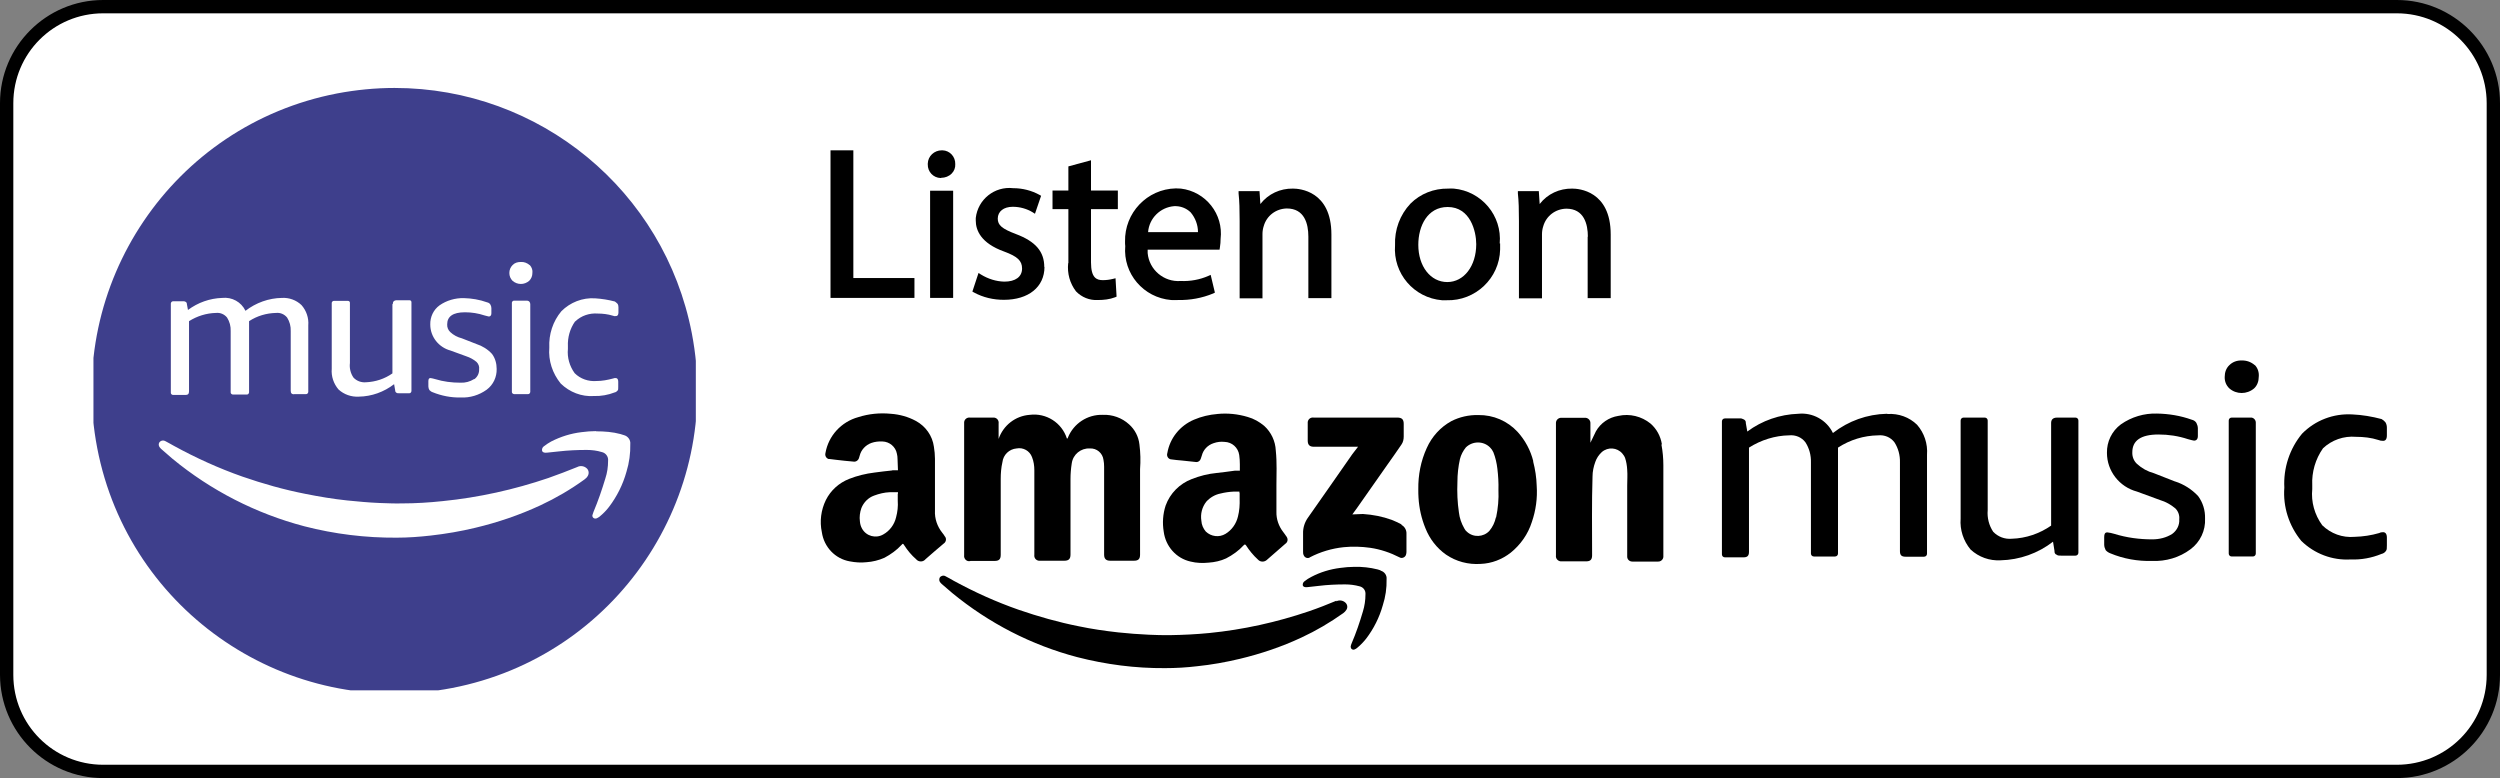 <?xml version="1.0" encoding="UTF-8"?><svg id="Layer_2" xmlns="http://www.w3.org/2000/svg" xmlns:xlink="http://www.w3.org/1999/xlink" viewBox="0 0 118.24 36.8"><rect x="0" y="0" width="118.24" height="36.8" fill="#808080" stroke="none"/><defs><style>.cls-1{fill:none;}.cls-2{fill-rule:evenodd;}.cls-2,.cls-3{fill:#fff;}.cls-4{fill:url(#linear-gradient);}.cls-5{clip-path:url(#clippath-1);}.cls-6{clip-path:url(#clippath-2);}.cls-7{clip-path:url(#clippath);}</style><clipPath id="clippath"><rect class="cls-1" width="118.24" height="36.8"/></clipPath><clipPath id="clippath-1"><path class="cls-1" d="M15.94,4.42c-7.77,1.5-12.84,9.02-11.34,16.78s9.02,12.84,16.78,11.34c7.77-1.5,12.84-9.02,11.34-16.78-1.3-6.74-7.2-11.6-14.06-11.6-.91,0-1.82.09-2.72.26Z"/></clipPath><linearGradient id="linear-gradient" x1="142.5" y1="-11.65" x2="142.5" y2="-11.65" gradientTransform="translate(-4059.41 -313.39) scale(28.49 -28.49)" gradientUnits="userSpaceOnUse"><stop offset="0" stop-color="#302c75"/><stop offset=".28" stop-color="#413795"/><stop offset=".72" stop-color="#4c52a3"/><stop offset=".78" stop-color="#4c53a3"/><stop offset="1" stop-color="#4c53a3"/></linearGradient><clipPath id="clippath-2"><rect class="cls-1" width="118.24" height="36.8"/></clipPath></defs><g id="Layer_1-2"><g id="Group_1689"><g id="Group_1684"><g class="cls-7"><g id="Group_1683"><path id="Path_1650" class="cls-3" d="M113.36,36.49H4.88c-2.52,0-4.57-2.04-4.57-4.57H.31V4.88C.31,2.36,2.36.31,4.88.31h108.48c2.52,0,4.57,2.04,4.57,4.57h0v27.04c0,2.52-2.04,4.57-4.57,4.57h0"/><path id="Path_1651" d="M113.36,36.8H4.88c-2.69,0-4.87-2.18-4.88-4.88V4.88C0,2.19,2.19,0,4.88,0h108.48c2.69,0,4.88,2.19,4.88,4.88v27.04c0,2.69-2.19,4.88-4.88,4.88M4.88.63c-2.35,0-4.25,1.9-4.25,4.25v27.04c0,2.35,1.9,4.25,4.25,4.25h108.48c2.35,0,4.25-1.9,4.25-4.25V4.88c0-2.35-1.9-4.25-4.25-4.25H4.88Z"/></g></g></g><g id="Group_1686"><g class="cls-5"><g id="Group_1685"><rect id="Rectangle_1211" class="cls-4" x="4.42" y="4.16" width="28.49" height="28.49"/></g></g></g><g id="Group_1688"><g class="cls-6"><g id="Group_1687"><path id="Path_1653" class="cls-2" d="M22.42,17.93c-.19.12-.41.18-.64.17-.41,0-.81-.05-1.2-.17-.07-.02-.15-.04-.22-.05-.07,0-.1.05-.1.15v.25c0,.06.02.12.05.17.04.04.09.08.15.1.42.17.87.26,1.33.25.44.02.87-.11,1.23-.37.31-.23.48-.6.47-.98,0-.26-.07-.51-.22-.71-.2-.22-.46-.38-.74-.47l-.69-.27c-.2-.05-.39-.15-.54-.29-.1-.09-.16-.23-.15-.37,0-.37.27-.57.84-.57.32,0,.63.05.93.15.1.02.17.05.2.05.07,0,.12-.05.12-.15v-.25c0-.06-.02-.12-.05-.17-.03-.05-.09-.09-.15-.1-.36-.13-.73-.19-1.1-.2-.41-.01-.82.11-1.15.34-.29.21-.45.55-.44.91,0,.58.4,1.08.96,1.23l.74.27c.18.06.35.15.49.27.09.09.14.22.12.34.01.18-.07.36-.22.47M25.05,12.54c-.11-.1-.26-.16-.42-.15-.15,0-.29.04-.39.15-.1.1-.15.23-.15.37,0,.14.05.27.15.37.23.2.56.2.79,0,.1-.1.15-.23.15-.37.02-.13-.03-.27-.12-.37M24.9,14.22h-.59c-.05,0-.09.04-.1.09h0v4.23c0,.05.04.09.1.1h.67c.05,0,.09-.04.1-.1v-4.15c0-.09-.05-.16-.14-.17-.01,0-.02,0-.04,0M27.21,15.2c.28-.27.67-.4,1.06-.37.24,0,.48.03.71.1.05.02.1.03.15.02.07,0,.12-.05.12-.17v-.25c0-.06-.01-.12-.05-.17-.04-.04-.08-.07-.12-.1-.3-.08-.62-.13-.93-.15-.6-.04-1.18.19-1.6.61-.4.48-.6,1.09-.57,1.72-.05.62.15,1.22.54,1.7.42.41.99.63,1.57.59.34.01.67-.05.98-.17.06-.01.11-.05.15-.1.02-.02.02-.1.02-.17v-.24c0-.12-.05-.17-.12-.17-.04,0-.08,0-.12.02-.26.07-.52.12-.79.12-.38.03-.76-.1-1.03-.37-.24-.33-.36-.74-.32-1.15v-.12c-.02-.42.1-.84.34-1.18M13.89,18.64h.59c.05,0,.09-.04.1-.1v-3.15c.03-.35-.09-.7-.32-.96-.25-.24-.59-.36-.93-.34-.62.01-1.23.23-1.72.61-.2-.42-.64-.66-1.1-.61-.59.02-1.15.22-1.62.57l-.05-.27c0-.05-.02-.1-.07-.12-.04-.02-.08-.03-.12-.02h-.47c-.05,0-.09.04-.1.1v4.23c0,.05.04.09.1.1h.59c.12,0,.17-.05.17-.17v-3.32c.38-.24.82-.38,1.28-.39.2-.02.39.06.52.22.12.19.18.41.17.64v2.9c0,.05.04.09.1.1h.67c.05,0,.09-.04.1-.1v-3.37c.38-.25.82-.38,1.28-.39.2-.02.39.06.52.22.12.19.18.41.17.64v2.82c0,.12.05.17.17.17M18.56,14.39v3.27c-.37.26-.8.4-1.25.42-.22.02-.44-.06-.59-.22-.14-.2-.2-.45-.17-.69v-2.85c0-.05-.04-.09-.09-.09h-.67c-.05,0-.09.04-.1.09v3.12c-.03.36.09.71.32.98.26.24.61.36.96.34.61-.01,1.19-.22,1.67-.59l.05.29c0,.05.02.1.07.12.02.02.07.02.15.02h.45c.05,0,.09-.04.1-.1v-4.21c0-.05-.04-.09-.09-.09h-.59c-.15,0-.2.07-.2.17"/><path id="Path_1654" class="cls-3" d="M18.77,25.43c-1.48.01-2.95-.17-4.38-.54-2.28-.6-4.41-1.69-6.23-3.19-.18-.15-.35-.3-.53-.46-.01-.01-.03-.03-.04-.04-.08-.07-.11-.19-.05-.28.07-.09.19-.11.29-.05.14.07.27.15.4.22,1.04.57,2.12,1.06,3.23,1.45.98.34,1.97.62,2.99.82.65.13,1.31.24,1.97.31.51.05,1.02.1,1.53.12.35.01.7.03,1.05.02.65,0,1.3-.04,1.95-.11,1.69-.17,3.36-.54,4.98-1.09.46-.16.92-.34,1.37-.52.15-.08.33-.05.45.06.1.09.12.24.05.36-.04.07-.09.12-.16.17-.65.47-1.35.88-2.08,1.22-.99.46-2.02.81-3.07,1.06-.7.17-1.41.29-2.12.37-.53.06-1.07.1-1.6.1"/><path id="Path_1655" class="cls-3" d="M28.2,20.4c.39,0,.78.03,1.15.13.05.01.1.04.16.05.19.05.32.23.3.42.01.44-.05.89-.18,1.31-.17.61-.45,1.17-.83,1.67-.13.17-.28.32-.45.46-.04.03-.08.05-.12.07-.06.03-.12.02-.17-.02-.04-.04-.06-.1-.03-.16.01-.04.03-.08.04-.12.22-.52.4-1.05.56-1.58.09-.27.13-.55.13-.84.02-.19-.11-.37-.3-.41-.23-.07-.47-.1-.71-.1-.44,0-.88.02-1.32.07-.19.02-.38.04-.57.06-.11.01-.19-.01-.22-.08-.02-.08.01-.17.08-.22.11-.09.23-.16.35-.23.45-.23.93-.38,1.43-.44.23-.03.46-.05.69-.05"/><path id="Path_1656" d="M45.9,26.53h1.14c.21,0,.29-.08.29-.29v-3.59c0-.26.02-.53.08-.79.04-.35.32-.62.67-.65.31-.06.62.11.73.41.08.2.11.41.11.62v4c-.02.14.07.26.21.28.02,0,.05,0,.07,0h1.14c.2,0,.29-.08.29-.29v-3.57c0-.25.02-.5.06-.75.06-.42.43-.72.85-.7.33-.02.61.22.65.54.02.1.03.21.03.32v4.16c0,.2.09.29.29.29h1.12c.21,0,.29-.08.29-.29v-4.04c.03-.39.02-.78-.03-1.17-.04-.37-.22-.71-.49-.95-.34-.31-.79-.47-1.25-.45-.72-.02-1.37.41-1.64,1.07,0,.02,0,.05-.05.05-.24-.75-.98-1.22-1.76-1.12-.68.05-1.25.5-1.47,1.14,0-.24,0-.49,0-.73.02-.14-.07-.26-.21-.28-.02,0-.05,0-.07,0h-1.07c-.14-.02-.27.08-.28.22,0,.02,0,.04,0,.07v6.22c-.02.13.07.26.2.28.02,0,.05,0,.07,0"/><path id="Path_1657" d="M57.58,19.58c-.38.03-.76.12-1.11.27-.66.28-1.14.87-1.26,1.58-.04.12.02.25.14.29.02,0,.05.01.07.01.16.02.31.04.47.05.22.02.44.05.66.07.11.02.21-.05.24-.15.02-.05.03-.1.05-.15.07-.28.28-.5.56-.59.17-.06.34-.08.52-.06.35.01.64.27.69.62.02.15.03.29.03.44h0v.3h-.23c-.29.04-.58.08-.87.11-.41.04-.8.14-1.18.29-.57.22-1.02.67-1.23,1.25-.13.4-.16.82-.09,1.24.09.69.59,1.26,1.27,1.41.28.07.57.08.86.05.28-.02.56-.08.82-.2.31-.16.59-.36.83-.62.05-.05.07-.05.11,0,.16.25.35.48.57.68.11.12.3.12.42.01,0,0,0,0,.01-.01.29-.25.58-.5.86-.75.11-.07.14-.21.07-.32,0-.01-.01-.02-.02-.03-.05-.08-.1-.14-.15-.21-.21-.27-.33-.61-.32-.95,0-.39,0-.78,0-1.27s.03-1.05-.03-1.63c-.02-.45-.22-.87-.55-1.17-.23-.19-.49-.34-.78-.42-.47-.14-.95-.19-1.44-.14M58.63,23.31v.28c.01.28-.01.57-.08.84-.08.34-.29.64-.59.82-.3.18-.68.13-.93-.11-.12-.14-.2-.32-.21-.51-.05-.32.03-.64.23-.9.18-.2.42-.34.68-.39.2-.05.41-.08.62-.09.07,0,.14,0,.2,0h.07v.06Z"/><path id="Path_1658" d="M44.7,25.39c-.04-.07-.09-.14-.14-.2-.23-.29-.36-.66-.34-1.04,0-.42,0-.83,0-1.24v-1.21c0-.19-.02-.38-.05-.57-.07-.52-.39-.97-.85-1.22-.37-.2-.77-.31-1.19-.34-.52-.05-1.04,0-1.54.16-.8.22-1.41.88-1.55,1.7-.03.12.03.24.15.28.02,0,.04,0,.05,0,.11.01.22.03.33.04.26.03.52.06.78.08.13.03.25-.06.28-.18.01-.03.02-.07.03-.1.07-.28.28-.5.55-.6.17-.06.35-.08.53-.07.33.01.62.25.68.58.02.08.03.16.03.25l.02.53h-.27s0,.01,0,.01c-.28.03-.56.06-.84.1-.41.05-.82.15-1.2.3-.48.19-.87.54-1.1,1-.23.47-.3,1.01-.19,1.52.1.7.63,1.26,1.32,1.38.26.05.53.07.79.04.29-.02.58-.09.85-.21.3-.16.58-.36.81-.61.06-.07.07-.07.12.01.16.25.35.48.57.67.1.12.28.14.4.04.01-.01.03-.02.04-.04.29-.25.57-.5.86-.74.11-.07.14-.21.08-.31,0,0,0-.01-.01-.02M42.46,23.34v.34c.02.27-.01.53-.08.79-.08.34-.3.64-.61.81-.35.2-.8.08-1-.28-.06-.11-.09-.22-.1-.34-.03-.21,0-.43.07-.63.11-.27.32-.49.6-.59.24-.09.49-.15.74-.16.05,0,.11,0,.16,0h.15s.02,0,.03,0h.05v.08"/><path id="Path_1659" d="M78.6,21.01c-.06-.38-.25-.73-.54-.98-.42-.34-.98-.48-1.52-.36-.45.07-.84.34-1.06.73l-.26.54v-.91c.01-.13-.08-.25-.22-.27-.02,0-.03,0-.05,0h-1.09c-.14-.01-.26.09-.27.23,0,.02,0,.03,0,.05v6.23c-.02.14.08.26.22.28.02,0,.05,0,.07,0h1.13c.21,0,.29-.08.29-.29,0-1.24-.02-2.48.02-3.72,0-.24.05-.47.13-.69.06-.18.17-.34.31-.47.29-.25.72-.22.97.07.05.06.1.13.13.21.06.18.09.37.1.56.02.25,0,.5,0,.75v3.26s0,.07,0,.1c0,.13.11.23.24.23,0,0,0,0,.01,0h1.2c.13.01.25-.09.26-.22,0-.01,0-.03,0-.04v-4.3c0-.32-.03-.65-.09-.97"/><path id="Path_1660" d="M72.52,21.82c-.13-.52-.38-.99-.74-1.39-.48-.52-1.15-.81-1.86-.8-.45-.01-.89.09-1.28.29-.51.28-.92.73-1.16,1.27-.28.61-.41,1.28-.4,1.95,0,.14,0,.27.01.4.03.5.14.99.33,1.45.2.5.53.93.97,1.24.48.33,1.06.48,1.64.44.52-.02,1.01-.21,1.42-.53.47-.38.82-.88,1-1.45.19-.55.27-1.13.23-1.71-.01-.39-.07-.78-.17-1.16M70.75,24.47c-.05.23-.15.45-.31.64-.28.3-.76.32-1.06.04-.05-.04-.09-.09-.12-.15-.14-.24-.23-.5-.26-.77-.07-.47-.09-.95-.07-1.43,0-.37.04-.73.12-1.09.05-.2.15-.39.28-.55.32-.31.83-.31,1.14,0,.07.07.12.14.16.23.1.25.16.52.19.78.04.33.06.67.05,1,.02.44-.02.87-.11,1.3"/><path id="Path_1661" d="M63.21,28.41c-.43.18-.86.35-1.3.5-1.53.52-3.11.87-4.72,1.03-.61.06-1.23.09-1.85.1-.33,0-.66,0-1-.02-.48-.02-.97-.06-1.45-.11-.63-.07-1.25-.16-1.87-.29-.96-.19-1.91-.46-2.84-.78-1.06-.37-2.08-.83-3.07-1.37-.13-.07-.25-.15-.38-.21-.09-.06-.21-.04-.28.05-.05.09-.03.2.05.27.01.01.03.03.04.04.17.14.33.29.5.43,1.73,1.42,3.74,2.46,5.91,3.03,1.36.35,2.75.53,4.15.52.51,0,1.02-.03,1.52-.09.68-.07,1.35-.19,2.02-.35,1-.24,1.98-.57,2.92-1.01.69-.32,1.35-.71,1.97-1.15.06-.04.11-.1.15-.16.07-.11.05-.25-.05-.34-.12-.11-.29-.13-.43-.06"/><path id="Path_1662" d="M66.28,24.8c-.15-.08-.3-.15-.45-.21-.44-.16-.9-.25-1.37-.28h0l-.5.02.24-.33h0c.47-.67.94-1.34,1.41-2.01.22-.32.46-.64.67-.96.08-.11.11-.25.11-.38,0-.2,0-.4,0-.6,0-.22-.09-.3-.31-.3h-3.95c-.14-.02-.26.07-.28.21,0,.02,0,.05,0,.07v.81c0,.2.09.29.29.29h2.09l-.27.35h0c-.7,1-1.39,2-2.09,2.99-.16.22-.25.49-.24.77v.85c0,.06,0,.11.03.17.04.1.15.16.26.12.01,0,.02-.01.03-.02.5-.26,1.04-.42,1.6-.48.42-.04.84-.03,1.26.03.48.07.95.23,1.38.45.1.06.23.02.29-.08,0-.02.02-.03.02-.05.01-.04.02-.08.02-.12v-.86c.01-.17-.08-.34-.23-.42"/><path id="Path_1663" d="M65.3,26.98s-.1-.04-.15-.05c-.36-.09-.73-.13-1.1-.12-.22,0-.44.02-.66.05-.48.06-.94.2-1.36.42-.12.06-.23.13-.33.21-.07.05-.1.13-.08.21.03.06.1.08.21.07.18-.02.36-.04.54-.06.41-.05.83-.07,1.25-.07.23,0,.46.03.68.09.18.04.3.2.28.39,0,.27-.04.54-.12.8-.15.51-.32,1.01-.53,1.5-.02.04-.03.08-.04.12-.02.05,0,.11.03.15.04.04.11.05.16.02.04-.02.08-.04.11-.07.16-.13.3-.28.42-.43.36-.47.63-1.01.79-1.58.13-.4.19-.82.18-1.24.02-.18-.1-.35-.28-.4"/><path id="Path_1664" d="M102.89,22.78l-1.02-.4c-.3-.08-.57-.23-.8-.44-.15-.14-.23-.34-.22-.55,0-.55.4-.84,1.24-.84.47,0,.94.07,1.39.22.15.04.26.07.29.07.11,0,.18-.07.18-.22v-.36c0-.09-.03-.18-.07-.26-.05-.08-.13-.13-.22-.15-.53-.19-1.08-.28-1.64-.29-.61-.02-1.21.16-1.71.51-.43.32-.67.82-.66,1.35,0,.86.59,1.61,1.42,1.83l1.09.4c.27.08.52.22.73.4.13.13.2.32.18.51.02.27-.11.53-.33.69-.28.18-.61.26-.95.26-.61,0-1.21-.08-1.79-.26-.11-.03-.22-.06-.33-.07-.11,0-.15.07-.15.22v.36c0,.09.03.18.07.26.06.07.14.12.22.15.62.26,1.3.38,1.97.36.65.03,1.3-.16,1.82-.55.46-.34.72-.89.69-1.46.01-.38-.1-.75-.33-1.06-.3-.32-.68-.56-1.09-.69"/><path id="Path_1665" d="M98.18,19.75h-.88c-.22,0-.29.11-.29.26v4.85c-.55.38-1.19.6-1.86.62-.33.03-.65-.09-.88-.33-.2-.3-.29-.66-.26-1.02v-4.24c0-.08-.06-.14-.14-.14h-1c-.08,0-.14.06-.14.14h0v4.64c-.04.53.13,1.05.47,1.46.39.36.9.54,1.42.51.9-.02,1.77-.33,2.48-.88l.07.44c-.01.08.03.16.11.18.04.04.11.04.22.04h.66c.08,0,.14-.06.14-.14h0v-6.25c0-.08-.06-.14-.14-.14h0"/><path id="Path_1666" d="M106.43,19.75h-.88c-.08,0-.14.06-.14.14h0v6.29c0,.08.06.14.14.14h1c.08,0,.14-.06.14-.14h0v-6.17c.01-.13-.08-.24-.2-.26-.02,0-.04,0-.05,0"/><path id="Path_1667" d="M106.64,17.27c-.17-.15-.39-.23-.62-.22-.22-.01-.43.07-.58.22-.15.14-.22.34-.22.55-.01.21.07.41.22.55.33.29.83.29,1.17,0,.15-.14.22-.34.22-.55.02-.2-.04-.4-.18-.55"/><path id="Path_1668" d="M89.24,19.57c-.93.02-1.82.34-2.55.91-.3-.62-.96-.98-1.64-.91-.87.03-1.71.32-2.41.84l-.07-.4c.01-.08-.03-.15-.11-.18-.05-.03-.12-.05-.18-.04h-.7c-.08,0-.14.06-.14.14v6.29c0,.08.06.14.14.14h.88c.18,0,.26-.07.26-.26v-4.93c.57-.36,1.23-.57,1.9-.58.3-.03.59.09.77.33.18.28.27.61.26.95v4.31c0,.08.06.14.14.14h1c.08,0,.14-.06.14-.14h0v-5.01c.57-.37,1.22-.57,1.9-.58.3-.03.59.09.77.33.18.28.27.61.26.95v4.2c0,.18.07.26.26.26h.88c.08,0,.14-.06.14-.14v-4.68c.04-.52-.13-1.03-.47-1.42-.37-.36-.87-.54-1.39-.51"/><path id="Path_1669" d="M109.86,21.21c.42-.4.99-.6,1.57-.55.36,0,.72.04,1.06.15.07.03.14.04.22.04.11,0,.18-.07.18-.26v-.36c0-.09-.02-.18-.07-.26-.05-.06-.11-.11-.18-.15-.45-.12-.92-.2-1.39-.22-.89-.05-1.75.28-2.37.91-.59.71-.89,1.63-.84,2.55-.07.91.22,1.81.8,2.52.62.61,1.47.93,2.33.88.5.02,1-.07,1.46-.26.09-.02.17-.07.22-.15.04-.04.04-.15.04-.26v-.36c0-.18-.07-.26-.18-.26-.06,0-.13.01-.18.04-.38.11-.77.17-1.17.18-.57.05-1.12-.15-1.53-.55-.36-.5-.53-1.1-.47-1.71v-.18c-.03-.62.15-1.24.51-1.75"/><path id="Path_1670" d="M43.25,13.15h-2.89v-6.04h-1.08v6.98h3.97v-.94Z"/><path id="Path_1671" d="M44.51,8.41c.19,0,.37-.07.5-.2.12-.12.18-.28.17-.45.01-.35-.26-.64-.6-.65-.01,0-.03,0-.04,0-.35,0-.65.27-.66.63,0,0,0,.02,0,.03-.01.35.26.64.61.65,0,0,.02,0,.03,0"/><rect id="Rectangle_1212" x="43.99" y="9.02" width="1.09" height="5.07"/><path id="Path_1672" d="M49.39,12.63c0-.73-.41-1.21-1.34-1.56-.66-.25-.86-.42-.86-.73,0-.34.28-.56.71-.56.33,0,.66.09.94.26l.11.07.29-.85-.07-.04c-.38-.21-.81-.32-1.25-.32-.88-.1-1.67.53-1.77,1.41,0,.04,0,.08,0,.12,0,.45.23,1.07,1.35,1.47.62.23.84.43.84.8,0,.39-.31.62-.84.62-.39-.01-.77-.13-1.11-.34l-.11-.07-.29.88.07.04c.44.24.92.35,1.42.35,1.17,0,1.92-.61,1.92-1.56"/><path id="Path_1673" d="M50.52,12.45c-.05.48.08.95.37,1.33.27.28.64.43,1.03.41.28,0,.56-.03.82-.13l.07-.03-.05-.87-.12.03c-.16.04-.32.06-.48.06-.29,0-.56-.1-.56-.84v-2.52h1.27v-.88h-1.27v-1.43l-1.07.29v1.14h-.75v.88h.75v2.55Z"/><path id="Path_1674" d="M55.61,8.91c-1.36.03-2.43,1.16-2.4,2.52,0,.07,0,.14.01.21-.11,1.3.86,2.44,2.17,2.55.11,0,.22.01.33,0,.57.01,1.13-.09,1.66-.31l.08-.04-.2-.84-.11.05c-.41.18-.86.26-1.31.24-.79.06-1.49-.53-1.56-1.32,0-.05,0-.1,0-.16h3.4l.02-.13c.02-.13.03-.25.03-.38.14-1.17-.7-2.24-1.88-2.38-.08,0-.16-.01-.24-.01M56.66,10.98h-2.36c.05-.66.58-1.18,1.24-1.23.29-.01.56.09.77.29.22.26.35.59.35.94"/><path id="Path_1675" d="M59.71,14.1v-3.03c0-.13.02-.26.06-.38.14-.49.58-.82,1.09-.83.84,0,1.02.73,1.02,1.33v2.91h1.09v-3.01c0-2.07-1.52-2.17-1.82-2.17-.6-.01-1.17.25-1.54.73l-.04-.61h-.99v.11c.04.37.05.76.05,1.31v3.65h1.09Z"/><path id="Path_1676" d="M70.93,11.52c.12-1.32-.86-2.48-2.17-2.6-.09,0-.18-.01-.27,0-.67-.01-1.31.24-1.78.71-.5.53-.76,1.24-.73,1.97-.1,1.33.89,2.49,2.22,2.6.07,0,.14,0,.22,0,1.36.04,2.5-1.04,2.53-2.4,0-.1,0-.19,0-.29M69.82,11.55c0,1.03-.58,1.79-1.37,1.79s-1.37-.74-1.37-1.76c0-.89.43-1.79,1.39-1.79,1.07,0,1.35,1.15,1.35,1.76"/><path id="Path_1677" d="M75.09,11.19v2.91h1.09v-3.01c0-2.07-1.52-2.17-1.82-2.17-.6-.01-1.17.25-1.54.73l-.04-.61h-.99v.11c.04.37.05.76.05,1.31v3.65h1.09v-3.03c0-.13.02-.26.06-.38.14-.49.58-.82,1.09-.83.84,0,1.02.73,1.02,1.33"/></g></g></g></g></g></svg>